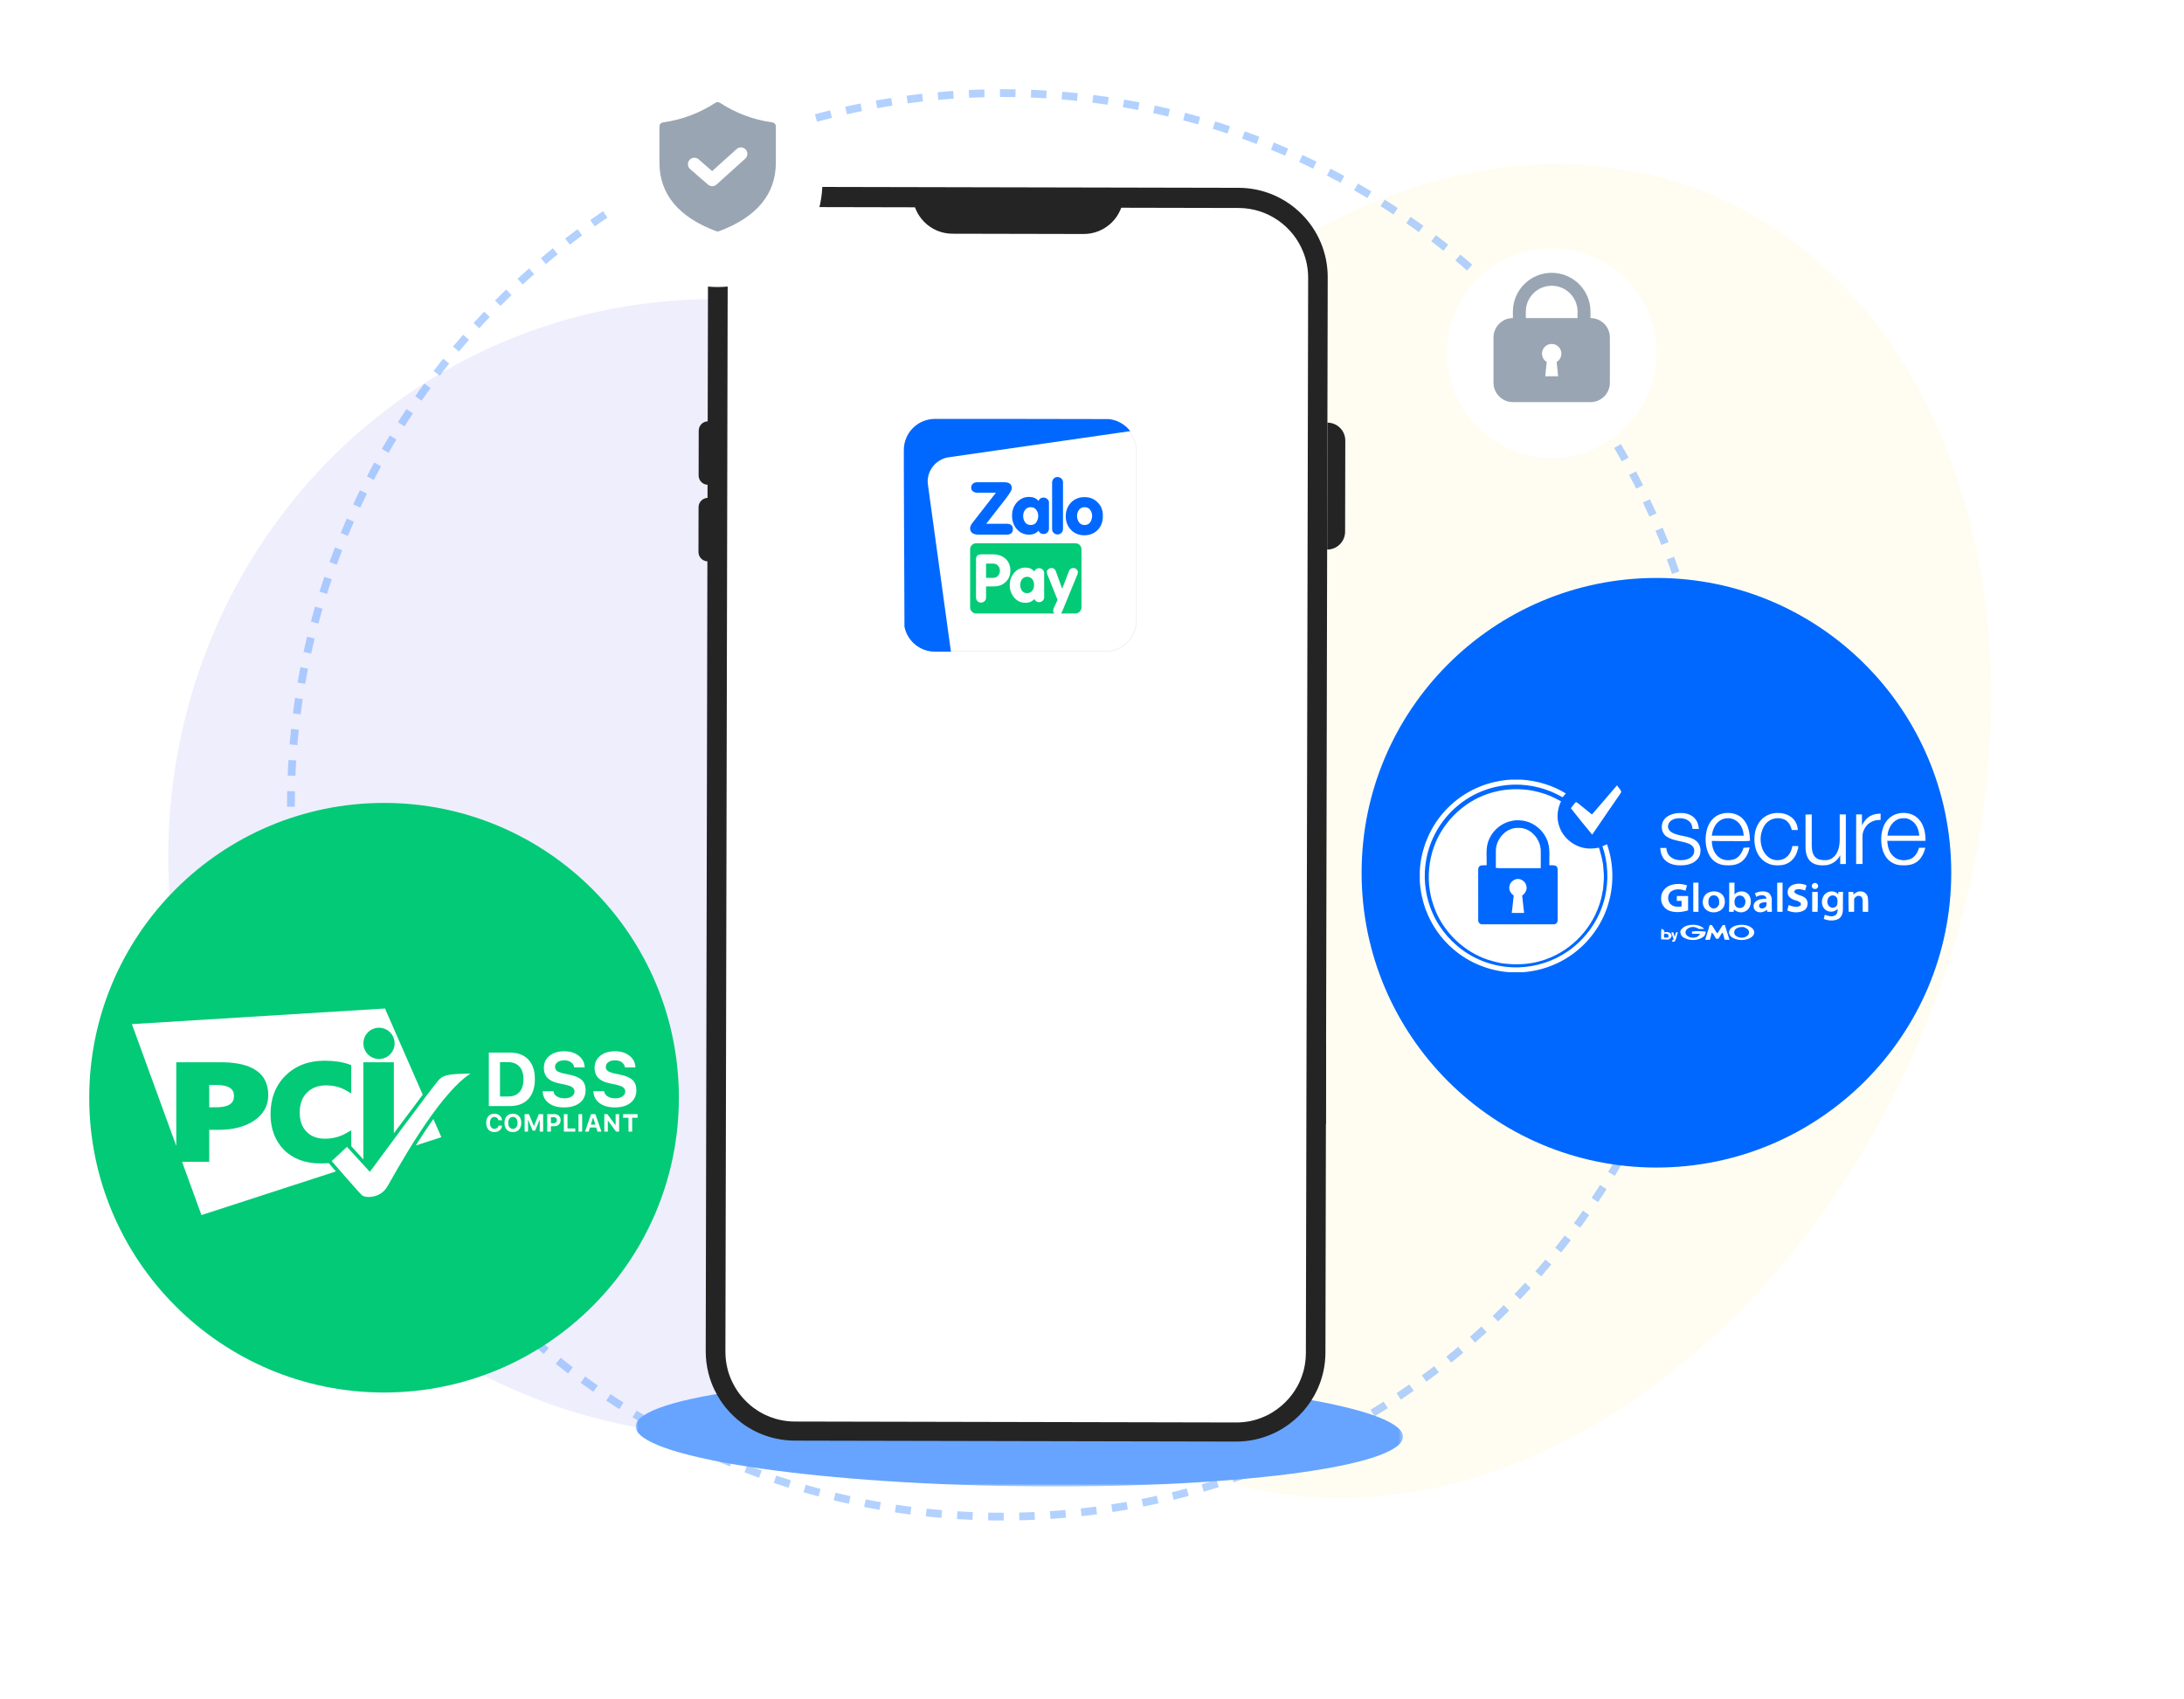 <svg width="563" height="438" viewBox="0 0 563 438" fill="none" xmlns="http://www.w3.org/2000/svg">
<ellipse cx="373.447" cy="214.252" rx="132.808" ry="177.522" transform="rotate(21.904 373.447 214.252)" fill="#FFFDF2"/>
<ellipse cx="186.817" cy="223.714" rx="142.899" ry="147.104" transform="rotate(-20.869 186.817 223.714)" fill="#EFEEFC"/>
<circle opacity="0.5" cx="258.5" cy="207.5" r="183.5" stroke="#66A4FF" stroke-width="2" stroke-dasharray="4 4"/>
<g filter="url(#filter0_f)">
<mask id="mask0" mask-type="alpha" maskUnits="userSpaceOnUse" x="163" y="354" width="199" height="30">
<path fill-rule="evenodd" clip-rule="evenodd" d="M163.87 354.937H361.662V383.224H163.87V354.937Z" fill="white"/>
</mask>
<g mask="url(#mask0)">
<path fill-rule="evenodd" clip-rule="evenodd" d="M361.661 370.424C361.555 378.2 317.193 383.902 262.575 383.159C207.956 382.417 163.764 375.511 163.87 367.736C163.975 359.961 208.339 354.259 262.957 355.002C317.575 355.745 361.767 362.649 361.661 370.424Z" fill="#66A4FF"/>
</g>
</g>
<path fill-rule="evenodd" clip-rule="evenodd" d="M342.264 71.496L341.677 348.668C341.673 350.256 341.508 351.815 341.201 353.312C341.048 354.061 340.854 354.789 340.63 355.507C340.507 355.871 340.385 356.235 340.263 356.589C339.489 358.704 338.403 360.665 337.072 362.433C336.403 363.322 335.672 364.16 334.892 364.938C334.11 365.716 333.268 366.433 332.386 367.099C331.798 367.532 331.18 367.946 330.552 368.34H330.542C329.914 368.723 329.265 369.076 328.596 369.398H328.586C327.584 369.883 326.529 370.295 325.457 370.626H325.446C324.727 370.847 323.998 371.038 323.249 371.189C321.74 371.49 320.181 371.648 318.592 371.644L204.9 371.403C203.219 371.4 201.58 371.213 200.001 370.866C199.739 370.806 199.485 370.754 199.223 370.683C198.94 370.611 198.646 370.529 198.363 370.448C197.17 370.092 196.026 369.643 194.924 369.115C194.368 368.841 193.833 368.556 193.317 368.251C193.074 368.108 192.832 367.967 192.599 367.814C192.093 367.5 191.609 367.155 191.134 366.799C189.658 365.693 188.326 364.405 187.154 362.985C186.69 362.417 186.245 361.829 185.832 361.211C185.217 360.288 184.662 359.326 184.179 358.313C183.524 356.966 183.01 355.558 182.639 354.089V354.079C182.168 352.236 181.918 350.313 181.922 348.328L182.51 71.157C182.537 58.455 192.873 48.153 205.595 48.18L319.287 48.421C332.009 48.447 342.291 58.793 342.264 71.496Z" fill="#242424"/>
<path fill-rule="evenodd" clip-rule="evenodd" d="M337.221 71.624L336.634 348.795C336.63 350.021 336.507 351.244 336.261 352.438C336.158 352.974 336.016 353.51 335.833 354.097L335.497 355.078C334.947 356.596 334.113 358.122 333.047 359.537C332.529 360.223 331.952 360.891 331.333 361.496C330.765 362.073 330.096 362.648 329.356 363.202C329.011 363.454 328.595 363.738 328.119 364.041L327.927 364.161C327.532 364.404 327.127 364.635 326.701 364.847L326.407 364.978C325.707 365.32 324.978 365.613 324.229 365.854L323.976 365.934C323.378 366.116 322.821 366.255 322.274 366.376C321.069 366.606 319.844 366.724 318.62 366.722L204.927 366.481C203.642 366.479 202.357 366.344 201.112 366.069C200.688 365.976 200.262 365.874 199.859 365.752C198.928 365.477 198.017 365.12 197.128 364.693C196.703 364.48 196.278 364.257 195.914 364.033C195.702 363.911 195.54 363.82 195.398 363.729L195.288 363.657C194.974 363.464 194.62 363.221 194.187 362.896C193.064 362.044 192.014 361.039 191.075 359.904C190.691 359.437 190.358 358.991 190.056 358.545C189.562 357.805 189.128 357.035 188.765 356.274C188.291 355.293 187.909 354.289 187.627 353.247L187.558 352.973C187.186 351.505 186.997 349.996 187 348.478L187.587 71.306C187.609 61.408 195.693 53.358 205.601 53.379L319.293 53.62C326.855 53.636 333.333 58.357 335.959 64.992C336.775 67.037 337.226 69.286 337.221 71.624Z" fill="white"/>
<rect x="233.075" y="108.075" width="59.85" height="59.85" rx="7.925" fill="white" stroke="#E6E9EC" stroke-width="0.15"/>
<path fill-rule="evenodd" clip-rule="evenodd" d="M291.362 111.149L244.586 117.881C241.147 118.372 238.708 121.594 239.207 124.979L245.133 168H241C237.132 168 233.906 165.255 233.162 161.608L233 121.039V116C233 111.582 236.582 108 241 108H256.864L285.905 108.051C288.127 108.301 290.073 109.461 291.362 111.149Z" fill="#0068FF"/>
<path fill-rule="evenodd" clip-rule="evenodd" d="M272.621 137.784C273.054 137.784 273.378 137.622 273.649 137.352C273.919 137.081 274.027 136.757 274.027 136.324V124.433C274.027 124 273.919 123.676 273.649 123.406C273.378 123.135 273.054 122.973 272.621 122.973C272.189 122.973 271.865 123.135 271.594 123.406C271.324 123.73 271.216 124.054 271.216 124.433V136.324C271.216 136.757 271.324 137.081 271.594 137.352C271.865 137.622 272.189 137.784 272.621 137.784ZM270.027 128.703C269.757 128.433 269.432 128.27 269 128.27C268.405 128.27 267.973 128.541 267.703 129.135C267.108 128.433 266.297 128.108 265.27 128.108C264.027 128.108 263 128.595 262.135 129.514C261.27 130.487 260.892 131.622 260.892 132.973C260.892 134.324 261.324 135.514 262.135 136.433C263 137.406 264.027 137.838 265.27 137.838C266.297 137.838 267.108 137.514 267.703 136.811C267.973 137.406 268.405 137.676 269 137.676C269.432 137.676 269.757 137.514 270.027 137.243C270.297 136.973 270.405 136.649 270.405 136.216V129.568C270.459 129.351 270.297 128.973 270.027 128.703ZM267.108 134.703C266.784 135.135 266.297 135.352 265.703 135.352C265.108 135.352 264.622 135.135 264.297 134.703C263.973 134.27 263.757 133.73 263.757 133.027C263.757 132.379 263.919 131.838 264.297 131.406C264.622 130.973 265.108 130.757 265.703 130.757C266.297 130.757 266.784 130.973 267.108 131.406C267.432 131.838 267.649 132.379 267.649 133.027C267.595 133.676 267.432 134.27 267.108 134.703ZM279.541 128.162C280.946 128.162 282.081 128.595 283 129.568C283.919 130.487 284.351 131.676 284.297 133.135C284.297 134.487 283.865 135.676 283 136.595C282.081 137.514 280.946 138 279.541 138C278.135 138 276.946 137.514 276.081 136.595C275.162 135.622 274.73 134.487 274.73 133.081C274.73 131.676 275.216 130.487 276.081 129.568C277 128.649 278.135 128.162 279.541 128.162ZM279.595 135.352C280.189 135.352 280.676 135.135 281 134.703C281.325 134.27 281.487 133.676 281.541 133.027C281.541 132.379 281.325 131.838 281 131.406C280.676 130.973 280.189 130.757 279.595 130.757C279 130.757 278.514 130.973 278.189 131.406C277.811 131.838 277.649 132.379 277.649 133.027C277.649 133.73 277.865 134.27 278.189 134.703C278.514 135.135 279 135.352 279.595 135.352ZM260.838 125.892C260.838 126.324 260.297 127.189 259.324 128.487L254.243 135.027H259.432C260.568 135.027 261.108 135.46 261.108 136.433C261.108 137.352 260.568 137.838 259.432 137.838H252.351C250.838 137.838 250.081 137.297 250.081 136.162C250.081 135.784 250.297 135.297 250.676 134.811L256.73 127.027H252.027C251.486 127.027 251.054 126.919 250.784 126.649C250.513 126.433 250.351 126.108 250.351 125.676C250.351 125.297 250.513 124.973 250.784 124.703C251.054 124.433 251.486 124.324 252.027 124.324H258.892C260.189 124.324 260.838 124.865 260.838 125.892Z" fill="#0068FF"/>
<path fill-rule="evenodd" clip-rule="evenodd" d="M251.649 140.054H277.216C278.081 140.054 278.784 140.703 278.784 141.622V156.595C278.784 157.46 278.081 158.162 277.216 158.162H273.486C273.649 158 273.757 157.784 273.865 157.514L277.757 148.054C277.811 147.892 277.865 147.676 277.865 147.46C277.865 147.189 277.703 146.973 277.486 146.757C277.27 146.541 277 146.433 276.73 146.433C276.135 146.433 275.757 146.757 275.541 147.297L273.811 151.784L272.189 147.297C271.973 146.703 271.595 146.433 271 146.433C270.73 146.433 270.459 146.541 270.243 146.757C269.973 146.919 269.865 147.189 269.865 147.46C269.865 147.676 269.919 147.892 269.973 148.054L272.622 154.649L271.649 156.757C271.541 157.027 271.486 157.243 271.486 157.46C271.486 157.73 271.595 157.946 271.811 158.162H251.649C250.784 158.162 250.081 157.46 250.081 156.595V141.622C250.081 140.757 250.784 140.054 251.649 140.054ZM256.135 151.189C257.324 151.189 258.351 150.865 259.162 150.108C260.027 149.351 260.459 148.379 260.459 147.027C260.459 145.838 260.027 144.811 259.216 144.054C258.351 143.297 257.324 142.919 256.027 142.919H252.946C252.027 142.919 251.595 143.351 251.595 144.27V154C251.595 154.379 251.757 154.757 251.973 154.973C252.189 155.243 252.513 155.351 252.892 155.351C253.27 155.351 253.595 155.189 253.811 154.973C254.081 154.757 254.189 154.433 254.189 154V151.189H256.135ZM269.162 153.946C269.162 154.324 269.054 154.595 268.784 154.865C268.513 155.135 268.243 155.243 267.865 155.243C267.324 155.243 266.892 154.973 266.621 154.433C266.081 155.081 265.324 155.406 264.351 155.406C263.216 155.406 262.243 154.973 261.486 154.108C260.73 153.243 260.297 152.162 260.297 150.865C260.297 149.568 260.676 148.541 261.486 147.622C262.243 146.757 263.216 146.324 264.351 146.324C265.324 146.324 266.027 146.649 266.621 147.297C266.892 146.757 267.27 146.487 267.865 146.487C268.243 146.487 268.567 146.595 268.784 146.865C269.054 147.135 269.162 147.406 269.162 147.784V153.946ZM255.973 145.298H254.189V148.973H255.973C256.513 148.973 256.946 148.811 257.27 148.433C257.594 148.108 257.756 147.622 257.756 147.135C257.756 146.595 257.594 146.162 257.27 145.838C256.946 145.46 256.513 145.298 255.973 145.298ZM264.784 148.703C264.243 148.703 263.811 148.919 263.486 149.297C263.162 149.73 263 150.216 263 150.811C263 151.406 263.162 151.946 263.486 152.325C263.811 152.757 264.243 152.919 264.784 152.919C265.324 152.919 265.757 152.703 266.081 152.325C266.405 151.892 266.567 151.406 266.567 150.811C266.567 150.216 266.405 149.676 266.081 149.297C265.757 148.919 265.324 148.703 264.784 148.703Z" fill="#03CA77"/>
<path fill-rule="evenodd" clip-rule="evenodd" d="M341.346 271.83C341.469 270.797 341.633 269.574 341.85 268.188L341.803 290.039C340.636 286.586 339.842 284.044 339.703 283.111C339.353 280.834 340.314 276.018 341.346 271.83Z" fill="#242424"/>
<path fill-rule="evenodd" clip-rule="evenodd" d="M342.118 141.682L342.187 108.957C344.737 108.963 346.802 111.035 346.796 113.585L346.746 137.073C346.741 139.625 344.669 141.688 342.118 141.682Z" fill="#242424"/>
<path fill-rule="evenodd" clip-rule="evenodd" d="M182.494 124.981L184.707 124.986L184.742 108.623L182.528 108.619C181.2 108.616 180.121 109.69 180.118 111.019L180.093 122.571C180.091 123.899 181.165 124.978 182.494 124.981Z" fill="#242424"/>
<path fill-rule="evenodd" clip-rule="evenodd" d="M182.452 144.718L184.665 144.723L184.7 128.36L182.486 128.355C181.158 128.352 180.079 129.427 180.076 130.755L180.051 142.307C180.049 143.636 181.123 144.716 182.452 144.718Z" fill="#242424"/>
<path fill-rule="evenodd" clip-rule="evenodd" d="M279.342 60.326L245.535 60.255C239.848 60.242 235.247 55.622 235.259 49.935L289.662 50.05C289.648 55.737 285.029 60.338 279.342 60.326Z" fill="#242424"/>
<g filter="url(#filter1_d)">
<circle cx="185" cy="43" r="27" fill="white"/>
</g>
<path fill-rule="evenodd" clip-rule="evenodd" d="M185 26.334C184.789 26.334 184.582 26.394 184.406 26.508C180.362 29.159 175.751 30.884 170.921 31.552C170.666 31.587 170.432 31.71 170.263 31.9C170.093 32.089 170 32.332 170 32.583V41.958C170 50.062 174.946 55.978 184.614 59.597C184.863 59.69 185.137 59.69 185.386 59.597C195.056 55.978 200 50.064 200 41.958V32.583C200 32.332 199.907 32.09 199.738 31.901C199.569 31.711 199.336 31.587 199.081 31.552C194.25 30.884 189.639 29.159 185.594 26.508C185.418 26.394 185.211 26.334 185 26.334ZM192.115 40.905C192.799 40.289 192.854 39.236 192.238 38.551C191.623 37.867 190.569 37.812 189.885 38.428L183.578 44.108L180.094 41.076C179.4 40.472 178.347 40.545 177.743 41.239C177.138 41.934 177.212 42.987 177.906 43.591L182.503 47.591C183.139 48.144 184.087 48.136 184.712 47.572L192.115 40.905Z" fill="#99A5B2"/>
<g filter="url(#filter2_d)">
<circle cx="400" cy="87" r="27" fill="white"/>
</g>
<path fill-rule="evenodd" clip-rule="evenodd" d="M406.667 80.334V82H393.333V80.334C393.333 76.652 396.318 73.667 400 73.667C403.682 73.667 406.667 76.652 406.667 80.334ZM415 87C415 84.239 412.761 82 410 82V80.334C410 74.811 405.523 70.334 400 70.334C394.477 70.334 390 74.811 390 80.334V82C387.239 82 385 84.239 385 87V98.667C385 101.428 387.239 103.667 390 103.667H410C412.761 103.667 415 101.428 415 98.667V87ZM402.5 91.167C402.5 92.08 402.01 92.879 401.279 93.316L401.667 97H398.333L398.721 93.316C397.99 92.879 397.5 92.08 397.5 91.167C397.5 89.786 398.619 88.667 400 88.667C401.381 88.667 402.5 89.786 402.5 91.167Z" fill="#99A5B2"/>
<g filter="url(#filter3_d)">
<circle cx="99" cy="279" r="76" fill="#03CA77"/>
</g>
<path d="M99.239 260L108.973 282.221C107.072 284.732 104.678 287.938 102.384 291.025L101.53 292.176V273.856H93.675V298.915L90.541 295.491V291.4L89.255 292.137C87.608 293.081 85.764 293.56 83.775 293.56C81.746 293.56 80.19 292.971 79.016 291.759C77.836 290.54 77.263 288.926 77.263 286.823C77.263 284.625 77.873 282.944 79.127 281.687C80.382 280.43 82.003 279.818 84.083 279.818C85.771 279.818 87.312 280.159 88.675 280.83L89.248 281.138L90.541 281.894V274.595L89.972 274.391C88.246 273.77 86.116 273.456 83.639 273.456C79.567 273.456 76.196 274.741 73.624 277.275C71.047 279.815 69.74 283.156 69.74 287.207C69.74 291.023 70.91 294.132 73.216 296.448C75.525 298.765 78.71 299.941 82.683 299.941C83.159 299.941 83.622 299.928 84.071 299.905L84.736 299.861L84.805 299.942C85.207 300.407 85.65 300.919 86.116 301.456L86.588 302.001L51.933 313.255L46.931 299.523H53.939V291.274H56.312C60.108 291.274 63.206 290.474 65.517 288.895C67.931 287.246 69.156 285.043 69.156 282.349C69.156 276.889 65.293 274.037 57.67 273.864L56.92 273.856H45.441V295.433L34 264.025L99.239 260ZM121.271 276.772C112.508 282.502 101.601 303.005 99.813 305.96C98.024 308.914 94.385 308.898 93.375 308.197C92.864 307.844 86.023 299.931 85.535 299.366L85.507 299.334L89.442 295.663L95.342 302.11C95.342 302.11 111.883 279.637 113.224 278.293C114.566 276.951 116.442 276.861 121.271 276.772ZM111.722 288.495L113.771 293.173L107.181 295.313C108.574 293.094 110.112 290.754 111.722 288.495ZM132.215 287.117C132.882 287.117 133.409 287.33 133.797 287.755C134.185 288.181 134.379 288.758 134.379 289.488C134.379 290.22 134.185 290.799 133.797 291.224C133.409 291.649 132.882 291.862 132.215 291.862C131.547 291.862 131.018 291.649 130.628 291.224C130.239 290.799 130.045 290.22 130.045 289.488C130.045 288.758 130.24 288.181 130.632 287.755C131.024 287.33 131.551 287.117 132.215 287.117ZM127.451 287.118C127.984 287.118 128.434 287.277 128.801 287.594C129.095 287.849 129.282 288.159 129.364 288.525L129.405 288.809H128.487C128.441 288.549 128.324 288.34 128.136 288.184C127.948 288.028 127.719 287.949 127.451 287.949C127.096 287.949 126.816 288.087 126.61 288.363C126.404 288.637 126.301 289.012 126.301 289.488C126.301 289.963 126.404 290.34 126.61 290.616C126.816 290.892 127.098 291.03 127.454 291.03C127.724 291.03 127.953 290.956 128.141 290.808C128.282 290.697 128.382 290.558 128.443 290.39L128.491 290.213H129.408C129.369 290.702 129.168 291.098 128.808 291.404C128.446 291.709 127.994 291.862 127.451 291.862C126.797 291.862 126.281 291.65 125.903 291.225C125.525 290.801 125.336 290.222 125.336 289.488C125.336 288.755 125.525 288.176 125.903 287.752C126.281 287.329 126.797 287.118 127.451 287.118ZM146.294 287.233V290.923H148.299V291.746H145.352V287.233H146.294ZM136.353 287.233L137.599 290.267H137.655L138.903 287.233H140.012V291.746H139.138V288.728H139.089L137.943 291.486H137.315L136.165 288.728H136.115V291.746H135.241V287.233H136.353ZM142.954 287.233C143.418 287.233 143.795 287.377 144.082 287.663C144.371 287.95 144.516 288.327 144.516 288.794C144.516 289.256 144.366 289.631 144.069 289.917C143.83 290.145 143.535 290.282 143.182 290.328L142.907 290.345H142.017V291.746H141.074V287.233H142.954ZM150.067 287.233V291.746H149.123V287.233H150.067ZM164.361 287.233V288.171L162.956 288.17L162.959 291.746H162.016L162.014 288.17L160.614 288.171V287.233H164.361ZM153.479 287.233L155.044 291.746H154.022L153.682 290.67H152.099L151.752 291.746H150.805L152.37 287.233H153.479ZM156.567 287.233L158.641 290.045H158.697V287.233H159.6V291.746H158.818L156.739 288.922H156.682V291.746H155.78V287.233H156.567ZM132.215 287.946C131.849 287.946 131.556 288.085 131.338 288.363C131.119 288.642 131.01 289.017 131.01 289.488C131.01 289.959 131.118 290.334 131.336 290.614C131.554 290.893 131.847 291.033 132.215 291.033C132.582 291.033 132.873 290.893 133.091 290.614C133.309 290.334 133.417 289.959 133.417 289.488C133.417 289.017 133.309 288.642 133.091 288.363C132.873 288.085 132.582 287.946 132.215 287.946ZM152.923 288.171H152.867L152.302 289.942H153.482L152.923 288.171ZM142.704 288.009H142.017V289.579H142.701C142.973 289.579 143.184 289.512 143.333 289.377C143.482 289.242 143.557 289.049 143.557 288.796C143.557 288.543 143.483 288.347 143.335 288.212C143.187 288.077 142.977 288.009 142.704 288.009ZM145.455 271.021C146.967 271.021 148.211 271.406 149.186 272.175C150.04 272.849 150.537 273.698 150.678 274.723L150.716 275.173H148.01C147.939 274.626 147.672 274.187 147.209 273.856C146.745 273.525 146.167 273.36 145.475 273.36C144.75 273.36 144.17 273.515 143.735 273.827C143.299 274.139 143.082 274.556 143.082 275.077C143.082 275.504 143.258 275.847 143.611 276.109C143.893 276.317 144.32 276.497 144.893 276.649L145.35 276.757L147.009 277.111C148.387 277.404 149.392 277.861 150.02 278.485C150.65 279.109 150.965 279.955 150.965 281.023C150.965 282.411 150.466 283.504 149.472 284.303C148.478 285.101 147.117 285.501 145.388 285.501C143.749 285.501 142.433 285.125 141.442 284.374C140.561 283.707 140.051 282.828 139.913 281.739L139.879 281.32H142.662C142.725 281.879 143.018 282.326 143.539 282.656C144.06 282.987 144.727 283.153 145.541 283.153C146.29 283.153 146.903 282.989 147.38 282.66C147.858 282.333 148.095 281.908 148.095 281.387C148.095 280.947 147.911 280.592 147.543 280.318C147.235 280.089 146.762 279.895 146.124 279.733L145.721 279.64L143.93 279.258C141.439 278.737 140.194 277.425 140.194 275.326C140.194 274.028 140.673 272.985 141.633 272.2C142.593 271.414 143.867 271.021 145.455 271.021ZM158.54 271.02C160.052 271.02 161.296 271.406 162.272 272.176C163.125 272.85 163.622 273.699 163.763 274.723L163.801 275.173H161.094C161.024 274.625 160.757 274.187 160.293 273.856C159.829 273.525 159.251 273.359 158.559 273.359C157.835 273.359 157.254 273.516 156.819 273.827C156.384 274.139 156.166 274.555 156.166 275.078C156.166 275.504 156.342 275.847 156.695 276.108C156.978 276.317 157.405 276.497 157.978 276.649L158.435 276.757L160.093 277.11C161.472 277.403 162.476 277.861 163.105 278.484C163.735 279.108 164.048 279.955 164.048 281.024C164.048 282.411 163.551 283.504 162.557 284.302C161.562 285.101 160.202 285.501 158.473 285.501C156.834 285.501 155.518 285.125 154.527 284.374C153.646 283.707 153.136 282.829 152.998 281.738L152.963 281.32H155.747C155.811 281.88 156.103 282.325 156.624 282.656C157.144 282.987 157.812 283.152 158.625 283.152C159.375 283.152 159.988 282.989 160.465 282.661C160.941 282.333 161.179 281.909 161.179 281.386C161.179 280.947 160.996 280.591 160.627 280.318C160.32 280.09 159.847 279.895 159.209 279.733L158.806 279.64L157.015 279.258C154.524 278.736 153.278 277.426 153.278 275.325C153.278 274.027 153.758 272.986 154.718 272.199C155.677 271.414 156.952 271.02 158.54 271.02ZM55.746 279.719C60.118 279.719 60.293 281.613 60.3 282.45V282.65C60.294 283.475 60.133 285.301 56.271 285.451L55.746 285.461H53.939V279.719H55.746ZM131.427 271.364C133.473 271.364 135.06 271.958 136.188 273.145C137.317 274.332 137.88 276.004 137.88 278.16C137.88 280.394 137.318 282.117 136.198 283.329C135.188 284.42 133.799 285.02 132.031 285.129L131.427 285.147H126.012V271.364H131.427ZM130.969 273.827H128.891V282.685H130.969C132.247 282.685 133.228 282.301 133.914 281.535C134.601 280.768 134.944 279.659 134.944 278.208C134.944 276.821 134.595 275.744 133.895 274.977C133.197 274.21 132.222 273.827 130.969 273.827ZM97.7 264.954C95.477 264.954 93.675 266.758 93.675 268.984C93.675 271.211 95.477 273.015 97.7 273.015C99.923 273.015 101.726 271.211 101.726 268.984C101.726 266.758 99.923 264.954 97.7 264.954Z" fill="white"/>
<g filter="url(#filter4_d)">
<circle cx="427" cy="221" r="76" fill="#0068FF"/>
</g>
<path d="M392.194 201C396.22 201.248 400.191 202.449 403.643 204.547C403.358 204.873 403.077 205.203 402.806 205.54C399.028 203.343 394.647 202.17 390.273 202.291C384.896 202.398 379.56 204.414 375.496 207.954C371.354 211.474 368.511 216.483 367.62 221.851C366.936 225.8 367.287 229.92 368.625 233.7C370.185 238.219 373.216 242.189 377.084 244.981C381.217 247.982 386.36 249.531 391.459 249.388C396.029 249.271 400.561 247.787 404.305 245.155C408.988 241.871 412.433 236.861 413.739 231.28C414.725 226.958 414.52 222.367 413.087 218.169C413.481 218.008 413.869 217.836 414.26 217.664C415.993 222.583 416.094 228.048 414.589 233.037C413.18 237.804 410.263 242.084 406.404 245.201C402.49 248.377 397.586 250.278 392.567 250.648H389.061C383.792 250.261 378.653 248.179 374.649 244.721C371.472 242.009 369.002 238.474 367.557 234.553L367.535 234.591C366.706 232.224 366.155 229.759 366 227.251V224.527C366.338 218.054 369.294 211.754 374.119 207.424C378.3 203.584 383.842 201.313 389.497 201H392.194ZM395.219 203.865C396.26 204.091 397.291 204.361 398.303 204.693C398.51 204.773 398.719 204.849 398.924 204.933C399.208 205.043 399.491 205.154 399.775 205.266C400.677 205.666 401.554 206.114 402.41 206.602C401.495 208.497 401.213 210.717 401.855 212.742C402.76 215.854 405.597 218.241 408.794 218.681C409.523 218.79 410.265 218.783 410.998 218.717C411.392 218.625 411.793 218.579 412.195 218.55C412.26 218.758 412.321 218.965 412.382 219.174C412.557 219.741 412.715 220.312 412.854 220.887L413.233 222.748C413.275 223.267 413.304 223.786 413.357 224.302C413.492 225.477 413.494 226.678 413.353 227.851C413.306 228.31 413.275 228.772 413.246 229.233C413.124 229.612 413.129 230.017 413.01 230.398C412.959 230.68 412.922 230.966 412.847 231.245C412.789 231.471 412.735 231.699 412.677 231.926C410.842 238.921 405.42 244.842 398.619 247.273C398.451 247.331 398.284 247.391 398.118 247.452C397.943 247.503 397.77 247.561 397.6 247.622C397.503 247.647 397.311 247.695 397.214 247.719C396.948 247.797 396.678 247.87 396.41 247.948C396.182 247.999 395.955 248.052 395.73 248.111C392.822 248.73 389.796 248.725 386.862 248.29C385.776 248.059 384.692 247.802 383.636 247.452L383.118 247.277C382.838 247.163 382.556 247.057 382.273 246.95C376.992 244.782 372.613 240.537 370.272 235.325C370.031 234.763 369.803 234.195 369.598 233.618C369.391 233.015 369.211 232.403 369.032 231.79C368.981 231.563 368.932 231.335 368.868 231.11C368.019 227.351 368.143 223.391 369.201 219.684C369.375 219.125 369.549 218.566 369.764 218.02L370.034 217.307C372.291 211.912 376.717 207.476 382.098 205.205C382.381 205.098 382.663 204.984 382.945 204.87C383.58 204.649 384.217 204.436 384.864 204.256C385.412 204.11 385.969 203.998 386.521 203.862C389.39 203.328 392.35 203.323 395.219 203.865ZM432.521 240.314C432.278 241.108 432.153 241.96 431.747 242.693C431.54 242.757 431.326 242.786 431.117 242.834C431.103 242.74 431.076 242.553 431.061 242.46C431.156 242.387 431.344 242.242 431.439 242.171C431.268 241.557 431.023 240.967 430.828 240.362C430.954 240.358 431.205 240.353 431.331 240.35C431.453 240.746 431.575 241.14 431.706 241.535C431.905 241.069 431.794 240.209 432.521 240.314ZM439.355 239.481C438.885 239.499 438.414 239.501 437.944 239.491C437.18 238.944 436.117 238.808 435.28 239.265C434.857 239.499 434.433 239.923 434.497 240.448C434.535 241.069 435.134 241.463 435.672 241.644C436.584 241.89 437.829 241.717 438.248 240.746C437.557 240.73 436.866 240.741 436.175 240.725C436.166 240.54 436.158 240.356 436.151 240.173C437.324 239.971 438.521 240.061 439.7 240.176C439.686 240.737 439.469 241.3 438.975 241.608C437.525 242.565 435.506 242.582 434.017 241.701C433.434 241.367 433.132 240.729 433.151 240.067C433.555 239.159 434.491 238.663 435.431 238.51C436.786 238.246 438.336 238.484 439.355 239.481ZM451.079 238.879C451.658 239.183 452.259 239.724 452.208 240.441C452.171 241.19 451.504 241.693 450.872 241.965C449.575 242.502 448.043 242.466 446.785 241.839C446.155 241.521 445.575 240.873 445.729 240.117C445.948 239.251 446.839 238.799 447.636 238.581C448.768 238.314 450.021 238.357 451.079 238.879ZM441.27 238.462C441.703 239.141 442.145 239.816 442.564 240.504L442.766 240.576L444.092 238.484C444.272 238.479 444.452 238.474 444.636 238.471C445.023 239.744 445.45 241.006 445.828 242.281C445.418 242.281 445.009 242.281 444.602 242.273C444.437 241.683 444.26 241.096 444.109 240.503L443.917 240.501C443.617 241.016 443.304 241.526 442.975 242.023C442.827 242.021 442.53 242.018 442.383 242.014C441.978 241.525 441.848 240.739 441.236 240.47C441.126 241.083 440.965 241.686 440.771 242.278L439.562 242.28C439.931 241.016 440.389 239.78 440.713 238.505C440.899 238.49 441.084 238.474 441.27 238.462ZM428.296 239.457C428.878 239.61 429.128 239.964 429.037 240.373C429.681 240.137 430.503 240.343 430.761 240.787C431.158 241.31 430.774 241.904 430.093 242.229C429.465 242.201 428.838 242.181 428.212 242.169C428.228 241.264 428.15 240.358 428.296 239.457ZM447.529 239.443C446.94 239.828 446.867 240.781 447.432 241.22C448.305 241.94 449.753 241.943 450.568 241.128C450.92 240.821 450.928 240.28 450.77 239.874C450.517 239.423 450.011 239.241 449.578 239.02C448.872 238.967 448.111 238.983 447.529 239.443ZM429.12 240.673C428.911 241.02 428.841 241.389 429.068 241.741C429.402 241.729 429.739 241.715 430.075 241.7C430.086 241.474 430.114 241.247 430.093 241.021C429.947 240.759 429.478 240.724 429.12 240.673ZM390.292 211.515C389.827 211.632 389.356 211.722 388.891 211.836C388.681 211.916 388.47 211.991 388.26 212.069C386.154 212.924 384.46 214.691 383.679 216.826C383.624 216.998 383.572 217.171 383.519 217.347C382.991 219.208 383.314 221.167 383.23 223.073C382.697 223.099 382.145 223.015 381.628 223.175C381.181 223.343 381.035 223.864 381.055 224.301C381.062 228.604 381.049 232.909 381.062 237.213C381.013 237.804 381.524 238.35 382.122 238.297H400.474C401.07 238.352 401.585 237.811 401.537 237.219L401.543 230.757L401.544 224.294C401.565 223.86 401.415 223.343 400.972 223.175C400.459 223.031 399.918 223.092 399.393 223.059C399.33 221.155 399.605 219.198 399.086 217.336C399.036 217.165 398.982 216.993 398.926 216.825C398.133 214.638 396.372 212.863 394.219 212.004C393.917 211.911 393.617 211.814 393.316 211.719C392.326 211.474 391.306 211.409 390.292 211.515ZM473.879 230.602L473.881 229.947C474.293 229.944 474.707 229.944 475.122 229.946C475.034 231.515 475.123 233.088 475.071 234.659C475.034 235.543 474.699 236.527 473.853 236.942C472.695 237.498 471.303 237.374 470.137 236.905L470.391 235.839C471.249 236.104 472.244 236.502 473.082 235.97C473.67 235.648 473.704 234.895 473.734 234.305C472.899 235.213 471.388 235.293 470.471 234.467C469.218 233.356 469.442 231.068 470.86 230.189C471.79 229.585 473.188 229.667 473.879 230.602ZM391.656 226.617C392.459 226.824 393.211 227.38 393.423 228.217C393.805 229.225 393.226 230.311 392.387 230.882C392.586 232.375 392.676 233.88 392.892 235.371H389.705C389.915 233.878 390.024 232.372 390.209 230.876C389.414 230.328 388.844 229.333 389.131 228.356C389.312 227.46 390.088 226.836 390.941 226.617H391.656ZM447.116 227.54C447.133 228.562 447.123 229.582 447.125 230.604C448.047 229.529 449.931 229.527 450.797 230.668C451.804 232.032 451.405 234.438 449.697 235.035C448.75 235.438 447.678 235.116 446.943 234.448C446.936 234.604 446.924 234.917 446.919 235.074H445.709C445.812 232.573 445.731 230.066 445.758 227.562C446.21 227.54 446.663 227.581 447.116 227.54ZM444.016 230.677C444.765 231.532 444.834 232.858 444.315 233.848C443.379 235.477 440.792 235.672 439.557 234.29C438.413 232.991 438.909 230.587 440.605 230.022C441.736 229.612 443.172 229.754 444.016 230.677ZM465.729 228.291C465.566 228.705 465.443 229.135 465.325 229.565C464.488 229.305 463.55 229.024 462.72 229.458C462.664 229.582 462.552 229.828 462.494 229.952C463.146 230.826 464.376 230.743 465.196 231.383C466.338 232.122 466.206 234.065 465.031 234.712C463.715 235.443 462.07 235.303 460.727 234.717L461.092 233.326C462.066 233.707 463.318 234.103 464.233 233.385C464.226 233.229 464.213 232.914 464.208 232.758L463.457 232.295C462.718 232.093 461.934 231.881 461.362 231.34C460.659 230.673 460.637 229.459 461.277 228.744C461.812 228.116 462.657 227.875 463.452 227.83C464.23 227.81 465.046 227.883 465.729 228.291ZM455.781 230.105C456.346 230.388 456.562 231.017 456.733 231.579C456.73 232.746 456.706 233.911 456.769 235.075H455.555C455.535 234.9 455.517 234.725 455.501 234.552C454.674 235.228 453.359 235.516 452.499 234.744C451.857 234.142 451.893 232.989 452.577 232.433C453.336 231.733 454.448 231.736 455.417 231.66L455.334 231.454C454.877 230.406 453.487 230.806 452.689 231.2C452.592 230.884 452.497 230.568 452.409 230.25C453.461 229.818 454.719 229.57 455.781 230.105ZM434.895 228.262C434.766 228.721 434.628 229.177 434.489 229.633C433.344 229.221 431.942 229.056 430.879 229.765C429.672 230.563 429.764 232.598 430.978 233.346C431.709 233.866 432.645 233.78 433.489 233.698C433.492 233.215 433.492 232.732 433.479 232.251H432.254V230.99C433.224 230.99 434.195 230.981 435.164 230.998L435.163 234.7C433.628 235.164 431.93 235.356 430.388 234.819C429.073 234.358 428.142 233.005 428.208 231.607C428.139 230.072 429.244 228.662 430.675 228.198C432.032 227.751 433.548 227.795 434.895 228.262ZM479.591 229.806C480.536 229.755 481.397 230.52 481.509 231.452C481.664 232.653 481.562 233.87 481.584 235.079C481.114 235.075 480.643 235.074 480.175 235.07C480.164 234.091 480.188 233.112 480.168 232.132C480.17 231.597 479.852 230.961 479.243 230.962C478.681 230.859 478.265 231.286 477.969 231.697C477.959 232.821 477.962 233.945 477.962 235.067C477.492 235.074 477.022 235.077 476.555 235.081C476.485 233.367 476.511 231.651 476.499 229.937C476.921 229.942 477.344 229.949 477.769 229.964C477.777 230.127 477.794 230.456 477.803 230.619C478.29 230.161 478.891 229.76 479.591 229.806ZM437.837 227.558L437.839 235.074C437.392 235.074 436.946 235.075 436.499 235.077V227.558H437.837ZM467.157 229.942C467.634 229.942 468.111 229.944 468.59 229.951C468.564 231.66 468.637 233.37 468.547 235.077L467.155 235.07C467.157 233.36 467.155 231.651 467.157 229.942ZM459.518 227.555L459.516 235.077C459.056 235.075 458.596 235.074 458.136 235.069C458.136 232.569 458.141 230.07 458.134 227.572C458.594 227.56 459.054 227.557 459.518 227.555ZM440.829 231.217C440.347 231.727 440.326 232.503 440.469 233.154C440.656 233.904 441.545 234.473 442.279 234.093C442.72 233.969 442.926 233.537 443.155 233.181C443.16 232.564 443.286 231.859 442.849 231.345C442.403 230.689 441.359 230.644 440.829 231.217ZM454.983 232.581C454.365 232.644 453.353 232.802 453.461 233.642C453.641 234.526 454.978 234.288 455.27 233.594C455.423 233.26 455.602 232.442 454.983 232.581ZM447.301 231.627C447.05 232.238 447.019 233.008 447.402 233.567C447.909 234.288 449.116 234.268 449.617 233.55C449.928 233.132 449.935 232.593 449.945 232.095C449.74 231.7 449.585 231.212 449.137 231.03C448.502 230.68 447.592 230.949 447.301 231.627ZM471.833 231.003C470.802 231.566 470.772 233.316 471.84 233.861C472.531 234.314 473.587 233.79 473.648 232.965C473.689 232.482 473.741 231.964 473.543 231.508C473.256 230.888 472.41 230.67 471.833 231.003ZM468.641 228.705C468.417 229.413 467.138 229.339 467.075 228.562C466.974 228.135 467.294 227.734 467.7 227.638C468.276 227.511 468.882 228.13 468.641 228.705ZM397.181 219.528C397.192 220.958 397.203 222.39 397.172 223.82C394.477 223.814 391.783 223.814 389.09 223.82C388.637 223.809 388.185 223.813 387.733 223.82C387.024 223.816 386.31 223.838 385.604 223.743C385.616 222.22 385.592 220.698 385.614 219.176C385.721 216.221 388.248 213.358 391.306 213.438C394.562 213.245 397.25 216.388 397.181 219.528ZM467.036 209.96V218.006C467.05 219.048 467.197 220.2 467.95 220.985C468.683 221.709 469.794 221.8 470.768 221.75C471.809 221.711 472.755 221.074 473.31 220.211C474.037 219.113 474.244 217.761 474.251 216.467C474.247 214.3 474.247 212.133 474.249 209.967L475.826 209.966V222.752L474.375 222.748V220.495C473.675 221.859 472.317 222.857 470.79 223.044C469.454 223.182 467.977 223.095 466.885 222.221C465.824 221.383 465.493 219.96 465.442 218.671C465.427 215.781 465.45 212.892 465.43 210.001C465.965 209.969 466.5 209.96 467.036 209.96ZM494.743 211.333C496.037 212.815 496.383 214.871 496.37 216.78L486.503 216.785C486.6 218.221 486.953 219.749 488.077 220.739C489.223 221.886 491.067 222.022 492.515 221.434C493.687 220.936 494.359 219.746 494.69 218.569C495.23 218.557 495.77 218.555 496.312 218.561C495.948 220.019 495.247 221.507 493.933 222.33C492.748 223.083 491.294 223.155 489.934 223.065C488.364 222.963 486.851 222.082 486.033 220.728C485.07 219.161 484.842 217.251 484.978 215.447C485.153 213.875 485.657 212.254 486.803 211.113C488.888 209.01 492.809 209.034 494.743 211.333ZM458.373 209.592C459.966 209.585 461.659 210.2 462.617 211.526C463.146 212.235 463.401 213.108 463.454 213.985C462.941 213.988 462.43 213.988 461.919 213.987C461.622 212.936 461.104 211.838 460.085 211.319C458.742 210.68 457.037 210.834 455.852 211.742C454.938 212.419 454.388 213.478 454.098 214.558C453.652 216.17 453.828 217.943 454.584 219.436C455.073 220.329 455.828 221.113 456.781 221.5C458.071 221.993 459.669 221.82 460.681 220.827C461.475 220.142 461.861 219.125 462.049 218.117C462.552 218.12 463.055 218.12 463.559 218.118C463.542 218.37 463.528 218.623 463.515 218.875L463.428 218.975C463.131 220.458 462.214 221.844 460.852 222.539C459.779 223.121 458.521 223.158 457.334 223.044C455.536 222.845 453.911 221.657 453.096 220.052C452.247 218.448 452.117 216.561 452.378 214.793C452.675 213.162 453.483 211.532 454.898 210.6C455.908 209.898 457.148 209.558 458.373 209.592ZM449.519 211.37C450.779 212.856 451.062 214.873 451.137 216.755C450.718 216.801 450.298 216.859 449.877 216.853C447.013 216.816 444.147 216.881 441.286 216.792C441.289 218.362 441.831 220.05 443.135 221.014C444.233 221.886 445.783 221.939 447.072 221.509C448.346 221.051 449.084 219.793 449.459 218.559C449.95 218.557 450.441 218.559 450.933 218.533C450.454 218.487 449.974 218.465 449.497 218.419C450.003 218.421 450.507 218.45 451.013 218.474C450.755 220.006 449.964 221.526 448.617 222.364C447.415 223.092 445.96 223.162 444.595 223.058C442.995 222.925 441.454 222 440.685 220.574C439.657 218.732 439.477 216.496 439.876 214.451C440.209 212.732 441.153 211.021 442.758 210.205C444.928 209.1 447.919 209.43 449.519 211.37ZM434.105 209.644C435.373 209.782 436.647 210.413 437.306 211.545C437.73 212.19 437.837 212.965 437.947 213.711C437.396 213.723 436.846 213.72 436.297 213.696C436.234 213.087 436.119 212.446 435.688 211.982C434.883 211.05 433.536 210.843 432.373 210.976C431.421 211.091 430.346 211.572 430.066 212.576C429.786 213.342 430.23 214.165 430.894 214.561C432.801 215.713 435.282 215.344 437.104 216.672C438.633 217.775 438.8 220.251 437.486 221.584C436.418 222.742 434.766 223.116 433.244 223.09C431.832 223.136 430.337 222.781 429.273 221.805C428.397 220.989 428.042 219.773 427.984 218.608C428.5 218.601 429.016 218.601 429.533 218.6C429.626 219.351 429.826 220.138 430.392 220.681C431.545 221.856 433.392 221.973 434.896 221.531C435.844 221.245 436.808 220.446 436.742 219.366C436.817 218.511 436.129 217.833 435.394 217.53C433.484 216.748 431.251 216.825 429.521 215.6C427.921 214.459 428.059 211.771 429.612 210.649C430.884 209.707 432.563 209.481 434.105 209.644ZM484.803 209.751C484.807 210.304 484.802 210.857 484.776 211.407C483.416 211.302 482.025 211.851 481.141 212.895C480.523 213.662 480.108 214.631 480.127 215.626C480.136 217.996 480.129 220.365 480.134 222.733C479.582 222.75 479.032 222.752 478.48 222.75C478.49 218.487 478.47 214.225 478.49 209.962C478.984 209.964 479.48 209.966 479.976 209.967C479.976 210.913 479.969 211.86 479.99 212.805C480.462 211.804 481.166 210.877 482.16 210.348C482.961 209.892 483.898 209.785 484.803 209.751ZM489.138 211.271C487.562 212.016 486.708 213.759 486.559 215.435C489.296 215.454 492.033 215.442 494.77 215.442C494.661 214.48 494.454 213.497 493.897 212.688C493.345 211.827 492.459 211.249 491.488 210.97C490.697 210.925 489.863 210.897 489.138 211.271ZM443.019 211.817C441.944 212.712 441.482 214.104 441.262 215.441C444.006 215.447 446.75 215.447 449.493 215.439C449.432 213.869 448.714 212.217 447.3 211.426C445.975 210.646 444.179 210.809 443.019 211.817ZM416.832 202.471C417.214 202.994 417.666 203.479 417.938 204.074C417.921 204.29 417.775 204.462 417.669 204.64C415.24 208.138 412.847 211.662 410.443 215.179C408.565 212.943 406.757 210.647 404.94 208.361C405.37 207.867 405.718 207.308 406.164 206.832C406.407 206.74 406.592 206.954 406.772 207.077C407.964 208.058 409.195 208.99 410.378 209.981C412.548 207.495 414.688 204.98 416.832 202.471Z" fill="white"/>
<defs>
<filter id="filter0_f" x="109.87" y="300.937" width="305.791" height="136.287" filterUnits="userSpaceOnUse" color-interpolation-filters="sRGB">
<feFlood flood-opacity="0" result="BackgroundImageFix"/>
<feBlend mode="normal" in="SourceGraphic" in2="BackgroundImageFix" result="shape"/>
<feGaussianBlur stdDeviation="27" result="effect1_foregroundBlur"/>
</filter>
<filter id="filter1_d" x="148" y="10" width="74" height="74" filterUnits="userSpaceOnUse" color-interpolation-filters="sRGB">
<feFlood flood-opacity="0" result="BackgroundImageFix"/>
<feColorMatrix in="SourceAlpha" type="matrix" values="0 0 0 0 0 0 0 0 0 0 0 0 0 0 0 0 0 0 127 0"/>
<feOffset dy="4"/>
<feGaussianBlur stdDeviation="5"/>
<feColorMatrix type="matrix" values="0 0 0 0 0 0 0 0 0 0 0 0 0 0 0 0 0 0 0.1 0"/>
<feBlend mode="normal" in2="BackgroundImageFix" result="effect1_dropShadow"/>
<feBlend mode="normal" in="SourceGraphic" in2="effect1_dropShadow" result="shape"/>
</filter>
<filter id="filter2_d" x="363" y="54" width="74" height="74" filterUnits="userSpaceOnUse" color-interpolation-filters="sRGB">
<feFlood flood-opacity="0" result="BackgroundImageFix"/>
<feColorMatrix in="SourceAlpha" type="matrix" values="0 0 0 0 0 0 0 0 0 0 0 0 0 0 0 0 0 0 127 0"/>
<feOffset dy="4"/>
<feGaussianBlur stdDeviation="5"/>
<feColorMatrix type="matrix" values="0 0 0 0 0 0 0 0 0 0 0 0 0 0 0 0 0 0 0.1 0"/>
<feBlend mode="normal" in2="BackgroundImageFix" result="effect1_dropShadow"/>
<feBlend mode="normal" in="SourceGraphic" in2="effect1_dropShadow" result="shape"/>
</filter>
<filter id="filter3_d" x="13" y="197" width="172" height="172" filterUnits="userSpaceOnUse" color-interpolation-filters="sRGB">
<feFlood flood-opacity="0" result="BackgroundImageFix"/>
<feColorMatrix in="SourceAlpha" type="matrix" values="0 0 0 0 0 0 0 0 0 0 0 0 0 0 0 0 0 0 127 0"/>
<feOffset dy="4"/>
<feGaussianBlur stdDeviation="5"/>
<feColorMatrix type="matrix" values="0 0 0 0 0 0 0 0 0 0 0 0 0 0 0 0 0 0 0.1 0"/>
<feBlend mode="normal" in2="BackgroundImageFix" result="effect1_dropShadow"/>
<feBlend mode="normal" in="SourceGraphic" in2="effect1_dropShadow" result="shape"/>
</filter>
<filter id="filter4_d" x="341" y="139" width="172" height="172" filterUnits="userSpaceOnUse" color-interpolation-filters="sRGB">
<feFlood flood-opacity="0" result="BackgroundImageFix"/>
<feColorMatrix in="SourceAlpha" type="matrix" values="0 0 0 0 0 0 0 0 0 0 0 0 0 0 0 0 0 0 127 0"/>
<feOffset dy="4"/>
<feGaussianBlur stdDeviation="5"/>
<feColorMatrix type="matrix" values="0 0 0 0 0 0 0 0 0 0 0 0 0 0 0 0 0 0 0.1 0"/>
<feBlend mode="normal" in2="BackgroundImageFix" result="effect1_dropShadow"/>
<feBlend mode="normal" in="SourceGraphic" in2="effect1_dropShadow" result="shape"/>
</filter>
</defs>
</svg>
